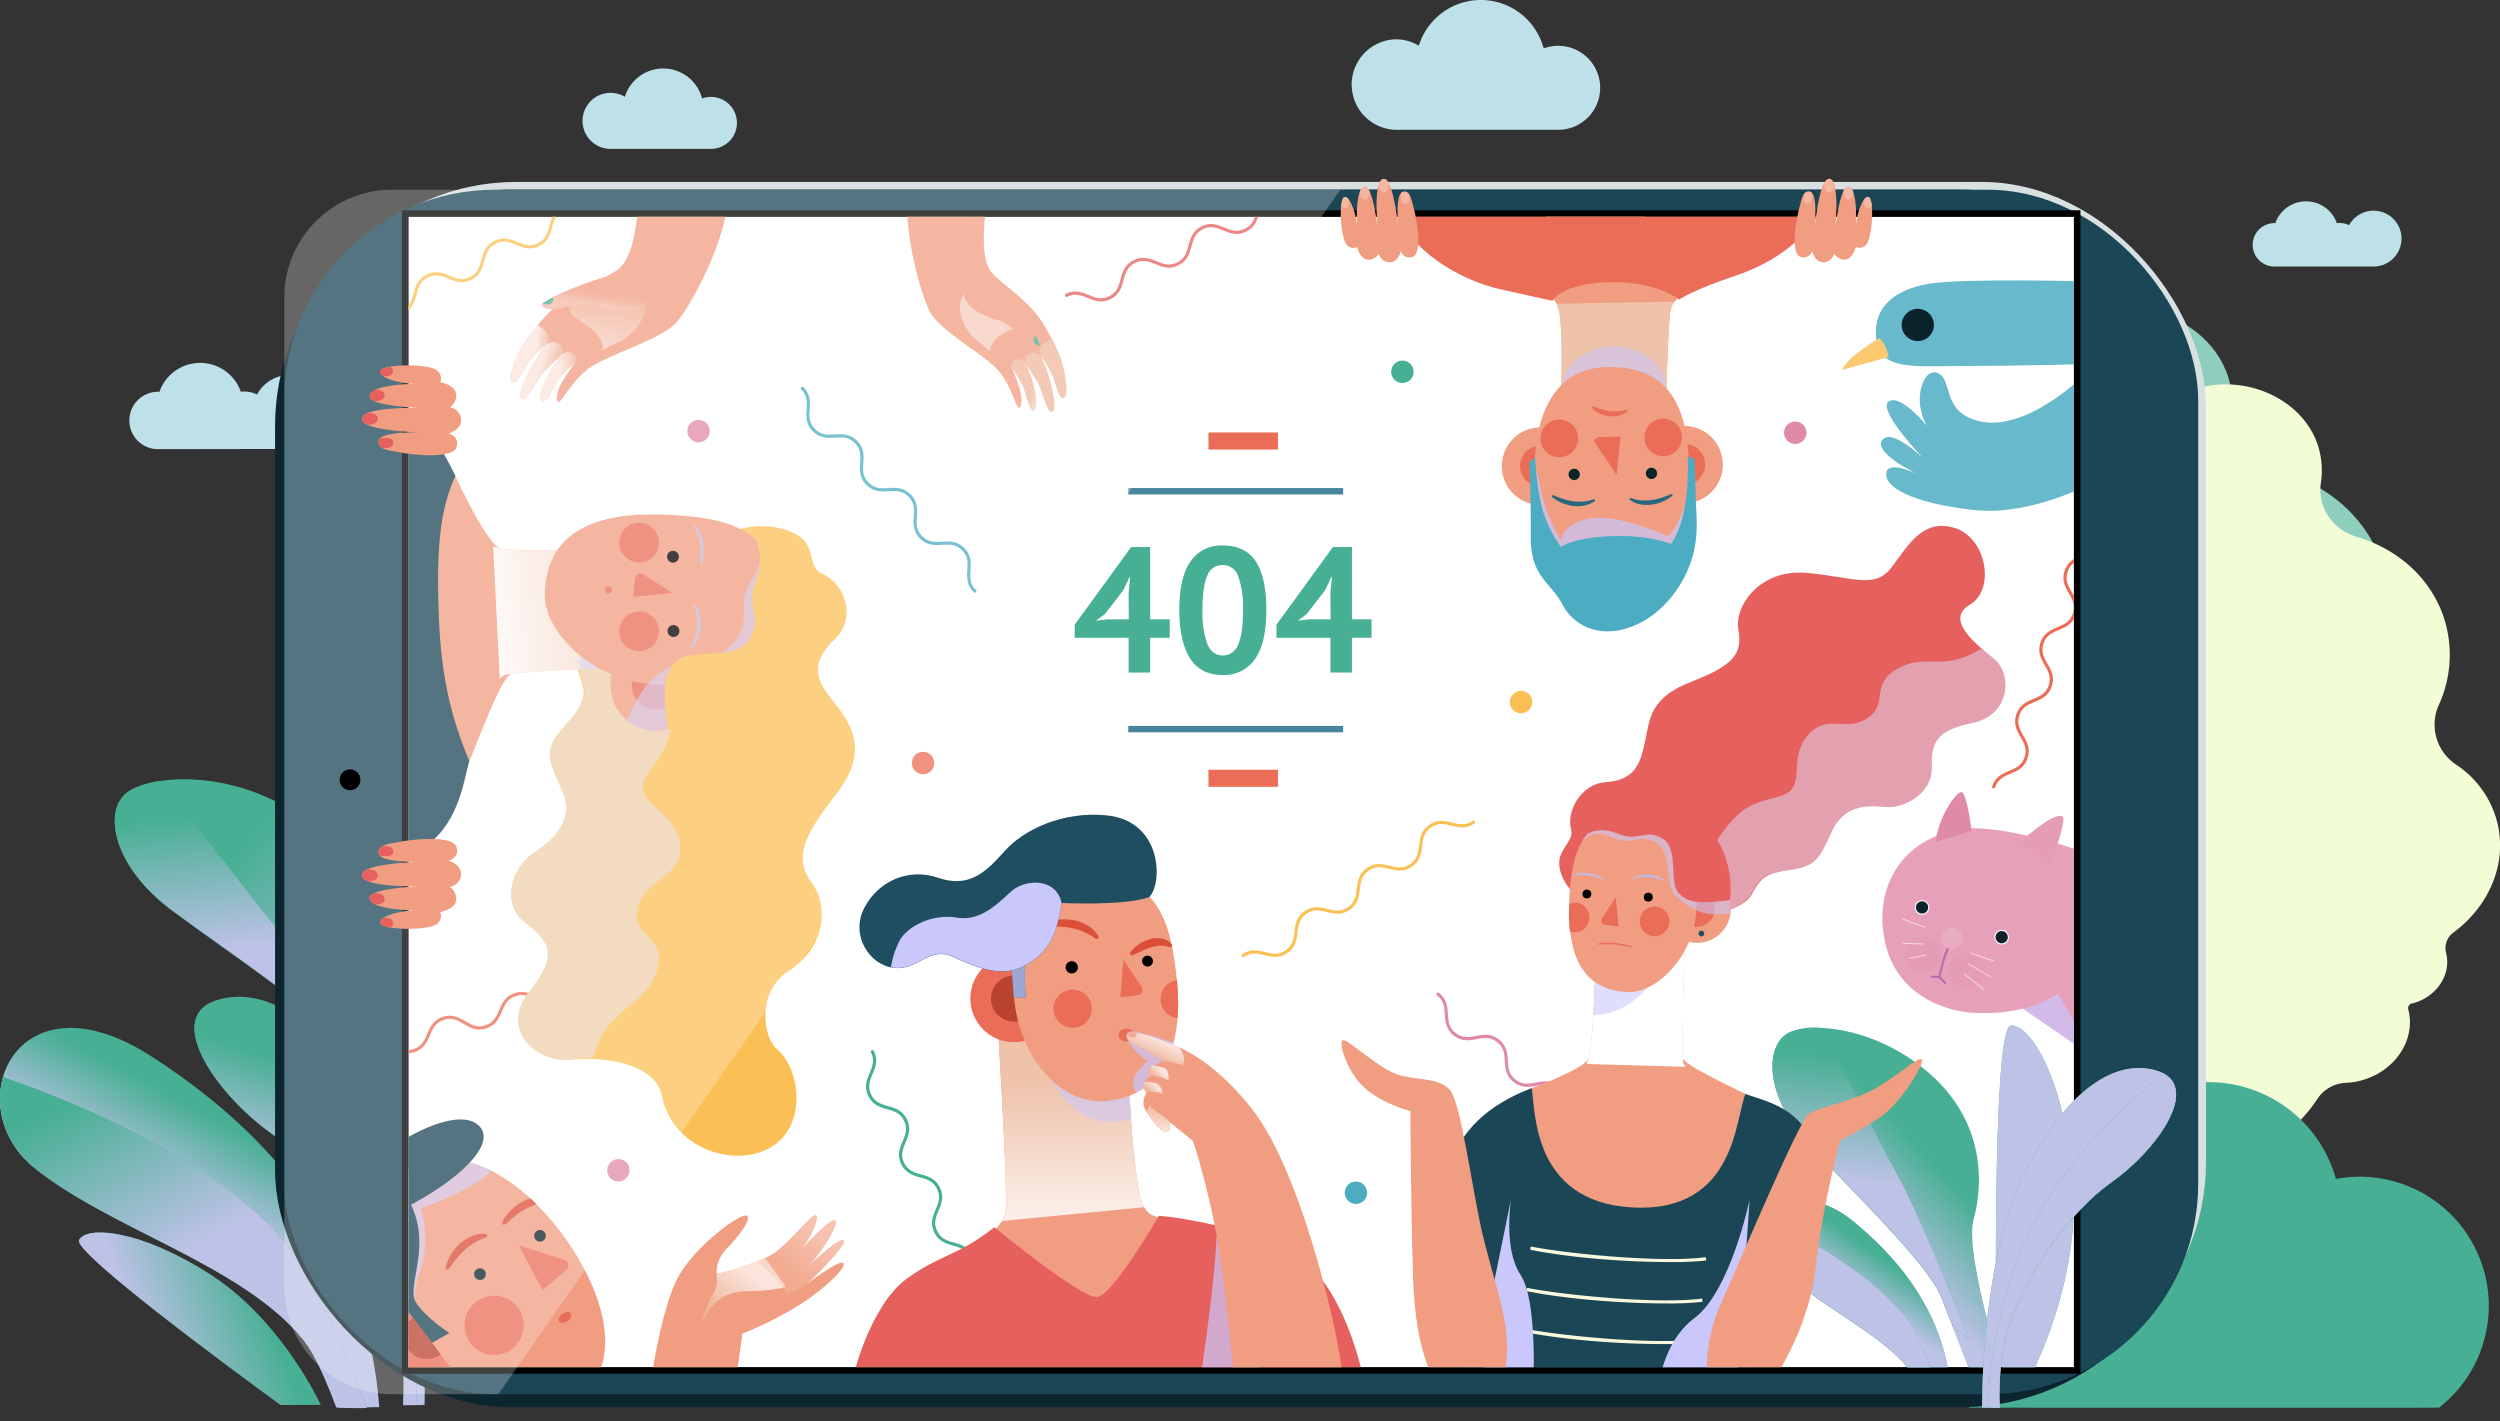 <svg xmlns="http://www.w3.org/2000/svg" xmlns:xlink="http://www.w3.org/1999/xlink" viewBox="0 0 703.47 399.99"><rect x="0" y="0" width="703.47" height="399.99" fill="#333333" stroke="none"/><defs><style>.cls-1{fill:none;}.cls-2{isolation:isolate;}.cls-3{fill:#bee1e9;}.cls-15,.cls-4{fill:#47af93;}.cls-10,.cls-11,.cls-14,.cls-24,.cls-29,.cls-30,.cls-32,.cls-33,.cls-34,.cls-35,.cls-36,.cls-37,.cls-40,.cls-42,.cls-43,.cls-44,.cls-45,.cls-46,.cls-48,.cls-49,.cls-5,.cls-50,.cls-51,.cls-52,.cls-53,.cls-54,.cls-55,.cls-56,.cls-57,.cls-58,.cls-6,.cls-61,.cls-62,.cls-63,.cls-65,.cls-7,.cls-73,.cls-77,.cls-78,.cls-8,.cls-9{mix-blend-mode:multiply;}.cls-5{fill:url(#New_Gradient_Swatch_copy_5);}.cls-6{fill:url(#New_Gradient_Swatch_copy_5-2);}.cls-7{fill:url(#New_Gradient_Swatch_copy_5-3);}.cls-8{fill:url(#New_Gradient_Swatch_copy_5-4);}.cls-9{fill:url(#New_Gradient_Swatch_copy_5-5);}.cls-10{fill:url(#New_Gradient_Swatch_copy_5-6);}.cls-11{fill:url(#New_Gradient_Swatch_copy_5-7);}.cls-12{fill:#e2cdb1;}.cls-13{fill:#8dcebc;}.cls-14{fill:#f3fdd5;}.cls-15,.cls-70{opacity:0.55;mix-blend-mode:overlay;}.cls-16{fill:#d8e0e2;}.cls-17{fill:#0d252e;}.cls-18{fill:#1a4656;}.cls-19,.cls-70,.cls-76{fill:#fff;}.cls-20{clip-path:url(#clip-path);}.cls-21{fill:#f09d81;}.cls-22{fill:#eb6d58;}.cls-23{fill:#0d232b;}.cls-24,.cls-30,.cls-32,.cls-33{fill:#cac7fc;}.cls-24{opacity:0.7;}.cls-25{fill:#ba4330;}.cls-26{fill:#db4f38;}.cls-27{fill:#e6605e;}.cls-28{fill:#fbc055;}.cls-29{fill:url(#New_Gradient_Swatch_3);}.cls-30{opacity:0.58;}.cls-31{fill:#1e4e60;}.cls-32{opacity:0.74;}.cls-34,.cls-35,.cls-36,.cls-37,.cls-42,.cls-43,.cls-44,.cls-45,.cls-48,.cls-49,.cls-50,.cls-51,.cls-52{opacity:0.72;}.cls-34{fill:url(#New_Gradient_Swatch_3-2);}.cls-35{fill:url(#New_Gradient_Swatch_3-3);}.cls-36{fill:url(#New_Gradient_Swatch_3-4);}.cls-37{fill:url(#New_Gradient_Swatch_3-5);}.cls-38{fill:#f2a990;}.cls-39{fill:#47859d;}.cls-40,.cls-46{opacity:0.47;}.cls-40{fill:url(#New_Gradient_Swatch_3-6);}.cls-41,.cls-47{opacity:0.29;}.cls-41{fill:url(#linear-gradient);}.cls-42{fill:url(#New_Gradient_Swatch_3-7);}.cls-43{fill:url(#New_Gradient_Swatch_3-8);}.cls-44{fill:url(#New_Gradient_Swatch_3-9);}.cls-45{fill:url(#New_Gradient_Swatch_3-10);}.cls-46{fill:url(#New_Gradient_Swatch_3-11);}.cls-47{fill:url(#linear-gradient-2);}.cls-48{fill:url(#New_Gradient_Swatch_3-12);}.cls-49{fill:url(#New_Gradient_Swatch_3-13);}.cls-50{fill:url(#New_Gradient_Swatch_3-14);}.cls-51{fill:url(#New_Gradient_Swatch_3-15);}.cls-52{fill:url(#New_Gradient_Swatch_3-16);}.cls-53{opacity:0.37;fill:url(#New_Gradient_Swatch_3-17);}.cls-54{fill:url(#New_Gradient_Swatch_copy_5-8);}.cls-55{fill:url(#New_Gradient_Swatch_copy_5-9);}.cls-56{fill:url(#New_Gradient_Swatch_copy_5-10);}.cls-57{fill:url(#New_Gradient_Swatch_copy_5-11);}.cls-58{fill:url(#New_Gradient_Swatch_copy_5-12);}.cls-59{fill:#e08aa9;}.cls-60{fill:#faf8dc;}.cls-61{fill:#e0defd;opacity:0.51;}.cls-62{fill:url(#New_Gradient_Swatch_3-18);}.cls-64{fill:#c2b9db;}.cls-65{fill:url(#New_Gradient_Swatch_3-19);}.cls-66{fill:#e6a0b9;}.cls-67{fill:#e59db7;}.cls-68{fill:#bb6bac;}.cls-69{fill:#e9abc1;}.cls-71{fill:#68b9cb;}.cls-72{fill:#fbca70;}.cls-73{fill:url(#New_Gradient_Swatch_3-20);}.cls-74{fill:#27677f;}.cls-75{fill:#4bacc2;}.cls-76{opacity:0.25;}.cls-77{fill:url(#New_Gradient_Swatch_copy_5-13);}.cls-78{fill:url(#New_Gradient_Swatch_copy_5-14);}.cls-79{fill:#f4b7a2;}</style><linearGradient id="New_Gradient_Swatch_copy_5" x1="118.94" y1="359.58" x2="72.41" y2="316.42" gradientUnits="userSpaceOnUse"><stop offset="0" stop-color="#bdc2e6"/><stop offset="1" stop-color="#bdc2e6" stop-opacity="0"/></linearGradient><linearGradient id="New_Gradient_Swatch_copy_5-2" x1="88.95" y1="332.09" x2="97.82" y2="304.7" xlink:href="#New_Gradient_Swatch_copy_5"/><linearGradient id="New_Gradient_Swatch_copy_5-3" x1="-17754.22" y1="341.62" x2="-17742.43" y2="319.62" gradientTransform="translate(17811.96)" xlink:href="#New_Gradient_Swatch_copy_5"/><linearGradient id="New_Gradient_Swatch_copy_5-4" x1="17893.84" y1="352.18" x2="17918.45" y2="306.28" gradientTransform="matrix(-1, 0, 0, 1, 17945.18, 0)" xlink:href="#New_Gradient_Swatch_copy_5"/><linearGradient id="New_Gradient_Swatch_copy_5-5" x1="112.77" y1="286.4" x2="65.03" y2="242.12" xlink:href="#New_Gradient_Swatch_copy_5"/><linearGradient id="New_Gradient_Swatch_copy_5-6" x1="231.73" y1="-1434.02" x2="227.86" y2="-1471.72" gradientTransform="matrix(-0.98, 0.19, 0.19, 0.98, 569.29, 1627.67)" xlink:href="#New_Gradient_Swatch_copy_5"/><linearGradient id="New_Gradient_Swatch_copy_5-7" x1="39.9" y1="377.7" x2="74.26" y2="365.17" xlink:href="#New_Gradient_Swatch_copy_5"/><clipPath id="clip-path"><rect class="cls-1" x="114.93" y="60.97" width="468.65" height="323.76"/></clipPath><linearGradient id="New_Gradient_Swatch_3" x1="-6170.4" y1="-6103.41" x2="-6172.93" y2="-6074.87" gradientTransform="translate(12628.61 10339.11) rotate(-5.5) scale(1.83)" gradientUnits="userSpaceOnUse"><stop offset="0" stop-color="#efc2aa"/><stop offset="1" stop-color="#fff"/></linearGradient><linearGradient id="New_Gradient_Swatch_3-2" x1="326.11" y1="311.27" x2="325.49" y2="318.26" gradientTransform="matrix(1, 0, 0, 1, 0, 0)" xlink:href="#New_Gradient_Swatch_3"/><linearGradient id="New_Gradient_Swatch_3-3" x1="323.57" y1="307.2" x2="325.25" y2="305.43" gradientTransform="matrix(1, 0, 0, 1, 0, 0)" xlink:href="#New_Gradient_Swatch_3"/><linearGradient id="New_Gradient_Swatch_3-4" x1="325.29" y1="303.19" x2="327.02" y2="301.42" gradientTransform="matrix(1, 0, 0, 1, 0, 0)" xlink:href="#New_Gradient_Swatch_3"/><linearGradient id="New_Gradient_Swatch_3-5" x1="324.14" y1="297.3" x2="326.16" y2="292.7" gradientTransform="matrix(1, 0, 0, 1, 0, 0)" xlink:href="#New_Gradient_Swatch_3"/><linearGradient id="New_Gradient_Swatch_3-6" x1="18513.3" y1="-1594.14" x2="18514.83" y2="-1605.58" gradientTransform="translate(18714.78 -1104.93) rotate(-178.75)" xlink:href="#New_Gradient_Swatch_3"/><linearGradient id="linear-gradient" x1="18517.04" y1="-1594.93" x2="18516.58" y2="-1591.12" gradientTransform="translate(18714.78 -1104.93) rotate(-178.75)" gradientUnits="userSpaceOnUse"><stop offset="0" stop-color="#fff"/><stop offset="1" stop-color="#f3cfba" stop-opacity="0"/></linearGradient><linearGradient id="New_Gradient_Swatch_3-7" x1="172.25" y1="298" x2="171.85" y2="297.97" gradientTransform="translate(-12.03 -203.78) rotate(1.25)" xlink:href="#New_Gradient_Swatch_3"/><linearGradient id="New_Gradient_Swatch_3-8" x1="172.25" y1="300.15" x2="169.38" y2="299.97" gradientTransform="translate(-12.03 -203.78) rotate(1.25)" xlink:href="#New_Gradient_Swatch_3"/><linearGradient id="New_Gradient_Swatch_3-9" x1="173.92" y1="305.51" x2="170.23" y2="304.44" gradientTransform="translate(-12.03 -203.78) rotate(1.25)" xlink:href="#New_Gradient_Swatch_3"/><linearGradient id="New_Gradient_Swatch_3-10" x1="18522.07" y1="-1614.15" x2="18526.25" y2="-1614.63" gradientTransform="translate(18714.78 -1104.93) rotate(-178.75)" xlink:href="#New_Gradient_Swatch_3"/><linearGradient id="New_Gradient_Swatch_3-11" x1="557.02" y1="-3035.03" x2="558.48" y2="-3045.96" gradientTransform="matrix(0.98, 0.17, 0.17, -0.98, 261.61, -2999.1)" xlink:href="#New_Gradient_Swatch_3"/><linearGradient id="linear-gradient-2" x1="2227.82" y1="-6440.35" x2="2227.38" y2="-6436.74" gradientTransform="matrix(0.84, 0.55, 0.55, -0.84, 1947.01, -6517.59)" xlink:href="#linear-gradient"/><linearGradient id="New_Gradient_Swatch_3-12" x1="18129.88" y1="1738.25" x2="18129.52" y2="1738.23" gradientTransform="matrix(-0.98, -0.17, -0.17, 0.98, 18447.1, 1560.93)" xlink:href="#New_Gradient_Swatch_3"/><linearGradient id="New_Gradient_Swatch_3-13" x1="18129.87" y1="1740.3" x2="18127.31" y2="1740.13" gradientTransform="matrix(-0.98, -0.17, -0.17, 0.98, 18447.1, 1560.93)" xlink:href="#New_Gradient_Swatch_3"/><linearGradient id="New_Gradient_Swatch_3-14" x1="18131.32" y1="1745.41" x2="18128.09" y2="1744.47" gradientTransform="matrix(-0.98, -0.17, -0.17, 0.98, 18447.1, 1560.93)" xlink:href="#New_Gradient_Swatch_3"/><linearGradient id="New_Gradient_Swatch_3-15" x1="565.25" y1="-3054.18" x2="569.03" y2="-3054.62" gradientTransform="matrix(0.98, 0.17, 0.17, -0.98, 261.61, -2999.1)" xlink:href="#New_Gradient_Swatch_3"/><linearGradient id="New_Gradient_Swatch_3-16" x1="203.38" y1="370.34" x2="212" y2="359.42" gradientTransform="matrix(1, 0, 0, 1, 0, 0)" xlink:href="#New_Gradient_Swatch_3"/><linearGradient id="New_Gradient_Swatch_3-17" x1="221.25" y1="357.52" x2="229.62" y2="346.91" gradientTransform="matrix(1, 0, 0, 1, 0, 0)" xlink:href="#New_Gradient_Swatch_3"/><linearGradient id="New_Gradient_Swatch_copy_5-8" x1="-17207.21" y1="1543.77" x2="-17201.03" y2="1532.24" gradientTransform="translate(17796.55 848.4) rotate(6.72)" xlink:href="#New_Gradient_Swatch_copy_5"/><linearGradient id="New_Gradient_Swatch_copy_5-9" x1="17343.78" y1="1549.31" x2="17356.69" y2="1525.25" gradientTransform="matrix(-0.99, -0.12, -0.12, 0.99, 17928.85, 863.99)" xlink:href="#New_Gradient_Swatch_copy_5"/><linearGradient id="New_Gradient_Swatch_copy_5-10" x1="-41.97" y1="593.58" x2="-61.94" y2="575.05" gradientTransform="matrix(-1, 0, 0, 1, 484.21, -245.93)" xlink:href="#New_Gradient_Swatch_copy_5"/><linearGradient id="New_Gradient_Swatch_copy_5-11" x1="-40.26" y1="578.31" x2="-43.75" y2="544.31" gradientTransform="matrix(-1, 0, 0, 1, 484.21, -245.93)" xlink:href="#New_Gradient_Swatch_copy_5"/><linearGradient id="New_Gradient_Swatch_copy_5-12" x1="2234.32" y1="8316.15" x2="2249.57" y2="8310.59" gradientTransform="matrix(1.19, 0.39, -0.31, 1.17, 507.58, -10252.71)" xlink:href="#New_Gradient_Swatch_copy_5"/><linearGradient id="New_Gradient_Swatch_3-18" x1="14146.84" y1="1584.32" x2="14143.19" y2="1625.37" gradientTransform="matrix(-1, -0.05, -0.05, 1, 14665.59, -652.8)" xlink:href="#New_Gradient_Swatch_3"/><linearGradient id="New_Gradient_Swatch_3-19" x1="5241.42" y1="9711.5" x2="5236.55" y2="9766.32" gradientTransform="matrix(-0.03, -1, -1, 0.03, 10056.21, 5118.14)" xlink:href="#New_Gradient_Swatch_3"/><linearGradient id="New_Gradient_Swatch_3-20" x1="28588.2" y1="-2200.36" x2="28584.96" y2="-2163.94" gradientTransform="matrix(-1.19, 0.02, -0.02, -1, 34309.7, -2710.85)" xlink:href="#New_Gradient_Swatch_3"/><linearGradient id="New_Gradient_Swatch_copy_5-13" x1="-21641.25" y1="-365.47" x2="-21661.56" y2="-384.3" gradientTransform="matrix(0.82, 0.02, -0.02, 0.84, 18324.18, 1003.24)" xlink:href="#New_Gradient_Swatch_copy_5"/><linearGradient id="New_Gradient_Swatch_copy_5-14" x1="-21644.56" y1="-381.62" x2="-21632.32" y2="-419.4" gradientTransform="matrix(0.82, 0.02, -0.02, 0.84, 18324.18, 1003.24)" xlink:href="#New_Gradient_Swatch_copy_5"/></defs><title>404-light</title><g class="cls-2"><g id="Layer_2" data-name="Layer 2"><g id="Layer_1-2" data-name="Layer 1"><path class="cls-3" d="M44.19,126.39a8.08,8.08,0,0,1,0-16.15c.23,0,.46,0,.68,0a12.13,12.13,0,0,1,22.9,0,8.1,8.1,0,0,1,1-.06,8,8,0,0,1,3.56.83,10.41,10.41,0,1,1,9.17,15.32Z"/><path class="cls-4" d="M76.46,319c13.83,9.81,30,32.27,35.08,51.68,2.67,10.19,2.15,22.14,2,24.69h5.11l.78-.08S121,345,105.51,314.82s-31.85-36.71-43.62-33.66C45.22,285.48,60.73,307.82,76.46,319Z"/><path class="cls-5" d="M76.46,319c13.83,9.81,30,32.27,35.08,51.68,2.67,10.19,2.15,22.14,2,24.69h5.11l.78-.08S121,345,105.51,314.82s-31.85-36.71-43.62-33.66C45.22,285.48,60.73,307.82,76.46,319Z"/><path class="cls-4" d="M76.46,319c13.83,9.81,30,32.27,35.08,51.68,2.69,10.28,2,22.29,1.89,24.69H117c.38-2.66,1.16-14.66-5.14-38.52-7.43-28.16-23.43-49.48-52.19-74.43l-.73-.11C47.32,288.45,61.79,308.57,76.46,319Z"/><path class="cls-6" d="M76.46,319c13.83,9.81,30,32.27,35.08,51.68,2.69,10.28,2,22.29,1.89,24.69H117c.38-2.66,1.16-14.66-5.14-38.52-7.43-28.16-23.43-49.48-52.19-74.43l-.73-.11C47.32,288.45,61.79,308.57,76.46,319Z"/><path class="cls-4" d="M106.69,395.93c-3.14-41.85-26-74.21-64.15-98.72S-11.75,311,9.34,328.29s58.78,27.5,75.83,48.43c8.46,10.37,10,19.37,10,19.37Z"/><path class="cls-7" d="M106.69,395.93c-3.14-41.85-26-74.21-64.15-98.72S-11.75,311,9.34,328.29s58.78,27.5,75.83,48.43c8.46,10.37,10,19.37,10,19.37Z"/><path class="cls-4" d="M.86,303.05c30.06,10.33,62.3,26.85,78,45,8,9.21,17,28.83,24.36,48.13a83.49,83.49,0,0,1-8.59-.17c-3.39-9-6.39-15.46-9.49-19.26-17-20.93-54.74-31.09-75.83-48.43C1,321.43-1.52,311.28.86,303.05Z"/><path class="cls-8" d="M.86,303.05c30.06,10.33,62.3,26.85,78,45,8,9.21,17,28.83,24.36,48.13a83.49,83.49,0,0,1-8.59-.17c-3.39-9-6.39-15.46-9.49-19.26-17-20.93-54.74-31.09-75.83-48.43C1,321.43-1.52,311.28.86,303.05Z"/><path class="cls-4" d="M97.81,295.55c3.13,5.07,8.2,13.16,12.17,19.48h10.7c-6.45-12.44-18.28-36.65-17.56-45.34,1-11.91-2.36-30.19-21-41.66s-39.34-10-46.25-5-4.32,20.67,12.55,33.23S92.08,286.24,97.81,295.55Z"/><path class="cls-9" d="M97.81,295.55c3.13,5.07,8.2,13.16,12.17,19.48h10.7c-6.45-12.44-18.28-36.65-17.56-45.34,1-11.91-2.36-30.19-21-41.66s-39.34-10-46.25-5-4.32,20.67,12.55,33.23S92.08,286.24,97.81,295.55Z"/><path class="cls-4" d="M44.78,219.74C56.87,234,69,250.51,78.12,261.59c9.42,11.38,30.35,44.92,30.35,44.92l-5.34-2.63c-2-3.14-3.88-6.13-5.35-8.52-5.74-9.3-32.52-26.7-49.39-39.26s-19.45-28.17-12.54-33.22C37.7,221.52,40.83,220.41,44.78,219.74Z"/><path class="cls-10" d="M44.78,219.74C56.87,234,69,250.51,78.12,261.59c9.42,11.38,30.35,44.92,30.35,44.92l-5.34-2.63c-2-3.14-3.88-6.13-5.35-8.52-5.74-9.3-32.52-26.7-49.39-39.26s-19.45-28.17-12.54-33.22C37.7,221.52,40.83,220.41,44.78,219.74Z"/><path class="cls-4" d="M90.28,395.34c-1.78-3.71-12.3-24.5-30.67-36.44-20.22-13.13-35.4-14-37.36-9.95-1.69,3.49,44.19,37.28,56.68,46.39Z"/><path class="cls-11" d="M90.28,395.34c-1.78-3.71-12.3-24.5-30.67-36.44-20.22-13.13-35.4-14-37.36-9.95-1.69,3.49,44.19,37.28,56.68,46.39Z"/><polygon class="cls-12" points="621.09 350.02 630.05 348.65 621.69 306.04 616.71 306.8 621.09 350.02"/><path class="cls-13" d="M553.87,281.39a18,18,0,0,1,7.93,15.2,36.54,36.54,0,0,0,2.09,12.72c7,19.94,31.19,30.6,53,23.35a44.8,44.8,0,0,0,25.74-21.56,10.8,10.8,0,0,1,8.37-5.65,20.64,20.64,0,0,0,4.67-1c10.26-3.53,15.94-14,12.69-23.48v0a1.5,1.5,0,0,1,1-1.87l.16-.06c7.29-2.5,11.32-10,9-16.67l0-.06a6,6,0,0,1,1.87-6.52c10.36-9.11,14.93-23.14,10.48-36.09A31.83,31.83,0,0,0,677,202.7a15.66,15.66,0,0,1-6.87-18.7,39.08,39.08,0,0,0,.11-25.52c-4.61-13.4-16-22.71-29.56-25.93a15.83,15.83,0,0,1-12.47-16.47,26.52,26.52,0,0,0-1.4-10.52c-5-14.38-22.42-22.27-38.15-17.23-16.76,5.36-26.13,22.34-20.89,37.57l.06.19a3.47,3.47,0,0,1-2.32,4.36h0c-12.93,4.44-20.09,17.69-16,29.59a22,22,0,0,0,2.84,5.37c2.48,3.56,1.68,8.37-1.76,11.46-5.93,5.35-8.52,13.47-5.94,21a18.78,18.78,0,0,0,1.28,2.89,11.72,11.72,0,0,1-.84,12.35A27.84,27.84,0,0,0,541.43,238a26.66,26.66,0,0,0,4.73,8.4,9.64,9.64,0,0,1,1.14,10.41,19.62,19.62,0,0,0-.94,14.87A19.41,19.41,0,0,0,553.87,281.39Z"/><path class="cls-14" d="M573.39,278a15.45,15.45,0,0,1,6.13,13.9,31.53,31.53,0,0,0,1,11.38c5,18,26.19,28.82,46.55,23.61a41.75,41.75,0,0,0,25-17.66,10.08,10.08,0,0,1,8-4.53,19.87,19.87,0,0,0,4.33-.67c9.59-2.55,15.52-11.55,13.24-20.09h0a1.37,1.37,0,0,1,1.08-1.6l.16,0c6.81-1.81,11-8.2,9.4-14.26v-.06a5.35,5.35,0,0,1,2.16-5.67c10.09-7.49,15.27-19.66,12.15-31.37a27.65,27.65,0,0,0-11.39-15.77,13.5,13.5,0,0,1-4.91-16.93,33.86,33.86,0,0,0,1.94-22.6c-3.23-12.12-12.91-21-25-24.6-7-2.09-11.19-8.47-10.16-15.27a23.06,23.06,0,0,0-.52-9.4c-3.48-13-18.8-21-33.48-17.37-15.64,3.82-25.4,18.33-21.73,32.11l.05.17a3.15,3.15,0,0,1-2.42,3.73h0c-12.08,3.22-19.56,14.55-16.69,25.31a18.92,18.92,0,0,0,2.2,4.91c2,3.29.92,7.51-2.43,10.06-5.78,4.4-8.73,11.45-6.92,18.24a16.83,16.83,0,0,0,1,2.63A10.2,10.2,0,0,1,570.34,217c-5,6.17-7.19,14.11-5.13,21.83a22.74,22.74,0,0,0,3.69,7.69,8.31,8.31,0,0,1,.29,9.28,17.09,17.09,0,0,0-1.92,13.11A16.75,16.75,0,0,0,573.39,278Z"/><path class="cls-4" d="M686.3,396.11a36.33,36.33,0,0,0-29-64.38,37.18,37.18,0,1,0-71.65,19.92,29,29,0,0,0-31.5,44.46Z"/><path class="cls-15" d="M572,396.11a30.06,30.06,0,0,1,18.46-53.79,30.83,30.83,0,0,1,5.56.52,30.77,30.77,0,1,1,59.28,16.49,24,24,0,0,1,26.06,36.78Z"/><rect class="cls-16" x="82.15" y="51.19" width="538.59" height="338.92" rx="63.14"/><rect class="cls-17" x="77.4" y="53.35" width="540.98" height="342.62" rx="66.77"/><rect class="cls-18" x="79.96" y="53.39" width="538.59" height="338.92" rx="59.26"/><rect class="cls-19" x="114.93" y="60.97" width="468.65" height="323.76"/><path d="M583.58,61V384.73H114.93V61Zm1.83-1.83H113.1V386.56H585.41Z"/><g class="cls-20"><path class="cls-21" d="M127.89,326.38c12.78,1,25.27,12.84,33.09,24.87s13.43,28.07,5.41,38.7-32.69,13.43-45.72,5.41S95.2,365.69,99,347.64,120.27,325.78,127.89,326.38Z"/><path class="cls-22" d="M146,350.45l12.74,4a1.68,1.68,0,0,1,.59,2.87l-6.65,5.72Z"/><circle class="cls-23" cx="135.06" cy="358.52" r="1.65"/><circle class="cls-23" cx="151.95" cy="347.74" r="1.65"/><ellipse class="cls-22" cx="159.01" cy="370.71" rx="1.99" ry="1.23" transform="translate(-184.21 158.79) rotate(-35.09)"/><circle class="cls-22" cx="139.04" cy="372.93" r="8.34"/><path class="cls-24" d="M138.25,329.44a28.25,28.25,0,0,0-10.36-3.06,29.51,29.51,0,0,0-11.63,1.76l-14,17.69,15.41,24.3c-.64-1.14-2.2-5,.43-12.06,3.21-8.63.4-18.05.4-18.05S133.47,334.77,138.25,329.44Z"/><path class="cls-24" d="M117.63,370.13a3.67,3.67,0,0,0,.23.37Z"/><path class="cls-18" d="M115.66,339c15.24-8.23,24.26-17.85,18.85-22.46s-18.85,2-27.28,8.42-19.65,21.66-13.83,36.7,18.25,28.67,18.25,28.67-10.23-14.64,1.6-16.24a8.13,8.13,0,0,1,8.22,3.81l5-2.81s-6.62-4.21-9.43-8.62S121.47,351.05,115.66,339Z"/><path class="cls-22" d="M127.46,385.75a12.29,12.29,0,1,1-14.8-19.63Z"/><path class="cls-25" d="M124,381.11a6.48,6.48,0,0,1-7.8-10.35Z"/><path class="cls-26" d="M125.36,356.68c.17-.62.37-1.24.6-1.84a14.94,14.94,0,0,1,.88-1.74,13.71,13.71,0,0,1,2.47-3.07,14.56,14.56,0,0,1,1.59-1.22l.43-.27.88-.47.47-.19a8.25,8.25,0,0,1,3.95-.69.52.52,0,0,1,.47.57.53.53,0,0,1-.35.45l-.08,0a16.79,16.79,0,0,0-3.1,1.44,18.15,18.15,0,0,0-2.74,2c-.41.4-.83.78-1.21,1.22s-.76.87-1.15,1.31a7.63,7.63,0,0,0-.54.7l-.54.7c-.35.49-.68,1-1.08,1.47l0,0a.53.53,0,0,1-.74.08A.54.54,0,0,1,125.36,356.68Z"/><path class="cls-26" d="M146.68,338.28c-3,1.77-5.86,5.44-5.3,6.16.94,1.21,3-3.48,9.62-5.57C149,337.19,150,336.61,146.68,338.28Z"/><path class="cls-4" d="M272.6,366.24a.45.45,0,0,1-.41-.25c-1.25-2.58-.42-4.57.38-6.48s1.46-3.52.39-5.74-2.85-2.72-4.74-3.25-4.07-1.15-5.32-3.73-.42-4.56.38-6.48,1.47-3.52.39-5.74-2.85-2.72-4.74-3.25-4.07-1.15-5.32-3.73-.42-4.56.38-6.48,1.47-3.52.4-5.74-2.86-2.72-4.75-3.25-4.06-1.15-5.31-3.73-.43-4.57.37-6.48,1.47-3.53.4-5.74a.45.45,0,0,1,.21-.61.46.46,0,0,1,.6.21c1.25,2.59.42,4.57-.38,6.48s-1.46,3.53-.39,5.74,2.86,2.73,4.75,3.26,4.06,1.14,5.31,3.73.42,4.56-.38,6.48-1.47,3.52-.39,5.74,2.85,2.72,4.74,3.25,4.07,1.14,5.32,3.73.42,4.56-.38,6.48-1.47,3.52-.39,5.74,2.85,2.72,4.74,3.25,4.07,1.14,5.31,3.73.43,4.56-.37,6.48-1.47,3.52-.4,5.73a.45.45,0,0,1-.21.61A.43.43,0,0,1,272.6,366.24Z"/><path class="cls-27" d="M309.81,84.84a10.06,10.06,0,0,1-3.78-1c-1.82-.73-3.54-1.43-5.75-.33a.44.44,0,0,1-.6-.21.45.45,0,0,1,.2-.6c2.57-1.28,4.56-.47,6.48.3s3.54,1.44,5.75.34,2.69-2.89,3.2-4.78,1.1-4.08,3.67-5.35,4.56-.48,6.49.3,3.53,1.43,5.74.34,2.69-2.89,3.2-4.78,1.1-4.08,3.67-5.36,4.56-.47,6.49.31,3.53,1.43,5.74.33,2.69-2.88,3.2-4.78,1.1-4.07,3.67-5.35,4.56-.47,6.49.31,3.53,1.43,5.74.33a.44.44,0,0,1,.6.21.45.45,0,0,1-.2.6c-2.57,1.28-4.56.47-6.48-.31s-3.54-1.43-5.75-.33-2.68,2.89-3.2,4.78-1.1,4.08-3.67,5.35-4.56.47-6.48-.3-3.54-1.43-5.74-.34-2.69,2.89-3.21,4.78-1.1,4.08-3.67,5.35-4.56.48-6.48-.3-3.54-1.43-5.75-.34-2.69,2.89-3.2,4.78-1.1,4.08-3.67,5.36A6,6,0,0,1,309.81,84.84Z"/><path class="cls-28" d="M110.84,88.9a10.16,10.16,0,0,1-3.78-1c-1.82-.73-3.54-1.43-5.74-.33a.46.46,0,0,1-.61-.21.44.44,0,0,1,.21-.6c2.57-1.28,4.56-.47,6.48.31s3.54,1.43,5.75.33,2.69-2.89,3.2-4.78,1.1-4.08,3.67-5.35,4.56-.48,6.48.3,3.54,1.43,5.75.34,2.69-2.89,3.2-4.78,1.1-4.08,3.67-5.36,4.56-.47,6.48.31,3.54,1.43,5.75.34,2.69-2.89,3.2-4.79,1.1-4.07,3.67-5.35,4.56-.47,6.48.31,3.54,1.43,5.75.33a.44.44,0,0,1,.6.21.45.45,0,0,1-.2.6c-2.57,1.28-4.56.47-6.49-.3s-3.53-1.44-5.74-.34-2.69,2.89-3.2,4.78-1.1,4.08-3.67,5.35-4.56.48-6.49-.3-3.53-1.43-5.74-.34-2.69,2.89-3.2,4.78-1.1,4.08-3.67,5.36-4.56.47-6.49-.31-3.53-1.43-5.74-.34-2.69,2.89-3.2,4.78-1.1,4.08-3.67,5.36A6.06,6.06,0,0,1,110.84,88.9Z"/><path class="cls-22" d="M561,221.83l-.14,0a.45.45,0,0,1-.28-.57c.91-2.72,2.89-3.56,4.8-4.37s3.51-1.49,4.3-3.83-.14-3.94-1.12-5.64-2.1-3.66-1.19-6.38,2.89-3.56,4.8-4.37,3.52-1.49,4.3-3.82-.14-4-1.11-5.65-2.11-3.66-1.19-6.38,2.89-3.56,4.8-4.37,3.51-1.49,4.3-3.82-.14-3.94-1.12-5.65-2.1-3.66-1.19-6.38,2.89-3.55,4.81-4.36,3.51-1.49,4.29-3.83a.45.45,0,0,1,.57-.28.45.45,0,0,1,.29.57c-.92,2.72-2.89,3.56-4.8,4.37s-3.52,1.49-4.3,3.82.14,3.94,1.12,5.65,2.1,3.66,1.18,6.38-2.89,3.55-4.8,4.36-3.51,1.49-4.3,3.83.14,3.94,1.12,5.64,2.1,3.66,1.19,6.38-2.89,3.56-4.8,4.37-3.52,1.49-4.3,3.83.14,3.94,1.11,5.64,2.11,3.66,1.19,6.38-2.89,3.56-4.8,4.37-3.51,1.49-4.3,3.82A.45.45,0,0,1,561,221.83Z"/><path class="cls-21" d="M293.6,375.86c2.9,2.78,6.21,5.55,10,7,5.36-.49,10.68-.75,15.68-1.31,4.48-2.22,8-5.62,11.45-9.86,6.15-7.64,10.52-16.64,14.66-25.8-18.43-4.67-21.73-.87-24.23-8.1-2.77-8-4.7-51.66-4.7-51.66l-35.61,3.81s2.63,43,2.19,50.29c-.27,4.38-4.85,7.84-11.51,11.73C278.08,360.62,285.81,368.36,293.6,375.86Z"/><path class="cls-27" d="M279.79,345.33c-10,8-15.64,7.82-24.87,14.64s-16,26.67-15.84,35.49l145.18-4.41s-5.46-36.41-28.07-42.71c-20.85-5.82-30.08-6.22-30.08-6.22s-13,22.46-17.44,22.86S279.79,345.33,279.79,345.33Z"/><path class="cls-24" d="M342.3,347.89c-.3,13.08-5.11,43.91-5.11,43.91l18.65-1.2Z"/><path class="cls-29" d="M322,339.7a11.66,11.66,0,0,1-.81-1.91c-2.77-8-4.7-51.66-4.7-51.66l-35.61,3.81s2.63,43,2.19,50.29a7.21,7.21,0,0,1-1.09,3.33Z"/><path class="cls-30" d="M314.11,315.6a26.09,26.09,0,0,0,4.26-.72c-1.11-14.84-1.88-28.75-1.88-28.75L291,288.74C293.51,304.7,302.07,316.76,314.11,315.6Z"/><circle class="cls-22" cx="285.33" cy="280.98" r="12.29"/><circle class="cls-25" cx="285.33" cy="280.98" r="6.48"/><path class="cls-21" d="M331.21,276.36c1.67,17.24-3.36,32-19.94,33.43C298.6,311,287,298,285.32,280.78s1.32-31.64,19.94-33.44C325.76,245.37,329.55,259.11,331.21,276.36Z"/><circle cx="301.58" cy="272.19" r="1.73"/><circle cx="322.9" cy="270.44" r="1.53"/><path class="cls-22" d="M326.6,281.64a5.4,5.4,0,0,0,4.75,4.84,57.38,57.38,0,0,0-.14-10.12c0-.19,0-.37,0-.55A5.38,5.38,0,0,0,326.6,281.64Z"/><circle class="cls-22" cx="301.84" cy="283.84" r="5.39"/><ellipse class="cls-22" cx="317.02" cy="291.26" rx="1.82" ry="2.31" transform="translate(13.38 596.45) rotate(-87.72)"/><path class="cls-22" d="M316.1,270l5.13,7.72a1.49,1.49,0,0,1-1.05,2.29l-4.95.63Z"/><path class="cls-31" d="M284.55,271.15l.77,9.63,3.4-.14c-.46-2.35-.37-8.22-.31-10.15Z"/><path class="cls-32" d="M284.55,271.15l.77,9.63,3.4-.14c-.46-2.35-.37-8.22-.31-10.15Z"/><path class="cls-26" d="M294.89,259.53c.61-.21,1.23-.39,1.85-.55a17.74,17.74,0,0,1,1.94-.26,13.75,13.75,0,0,1,3.93.31,14.05,14.05,0,0,1,1.9.62l.46.2.89.47c.15.08.28.18.42.27a8.14,8.14,0,0,1,2.8,2.88.51.51,0,0,1-.2.7.5.5,0,0,1-.56,0l-.07-.05a16.11,16.11,0,0,0-2.95-1.74,18.19,18.19,0,0,0-3.21-1.11,16.19,16.19,0,0,0-1.69-.31c-.57-.12-1.15-.14-1.73-.21-.29,0-.59,0-.88,0l-.89-.05c-.6,0-1.2,0-1.83-.06H295a.53.53,0,0,1-.47-.57A.51.51,0,0,1,294.89,259.53Z"/><path class="cls-31" d="M323.4,252.43c3.85-4,3.64-21.43-12-23-12.06-1.23-23.22,3.85-28.7,10.05S272.49,249.91,264,247s-16.94,1-20.83,8.53,1.33,16,8.33,16.82,9.87-6.38,16.93-3c10.55,5.06,15.65,4.76,20.15,2.24,6-3.36,8.74-7.87,10.09-17.49C298.69,254.05,316.06,255,323.4,252.43Z"/><path class="cls-33" d="M284.52,250.86c-4,3.61-8.68,8.43-15.24,7.35s-13.28,2-15.93,6.09a23.49,23.49,0,0,0-2.63,7.87c.26.05.53.1.8.13,7,.79,9.87-6.38,16.93-3,10.55,5.06,15.65,4.76,20.15,2.24,6-3.36,8.74-7.87,10.09-17.49C297.25,247,288.54,247.24,284.52,250.86Z"/><path class="cls-26" d="M318.07,267.94a14.56,14.56,0,0,1,1.07-1.15,14.79,14.79,0,0,1,1.23-1,12,12,0,0,1,1.38-.83,10,10,0,0,1,1.52-.61,7.24,7.24,0,0,1,3.38-.3,8.71,8.71,0,0,1,.85.2,6.32,6.32,0,0,1,.81.34,4,4,0,0,1,1.39,1.13.51.51,0,0,1-.11.72.5.5,0,0,1-.47.07l-.15,0a6.41,6.41,0,0,0-1.22-.33,6.62,6.62,0,0,0-1.26-.08,9.16,9.16,0,0,0-2.55.47c-.43.1-.85.3-1.29.44l-1.29.55c-.41.22-.86.4-1.3.62s-.87.44-1.35.62h0a.53.53,0,0,1-.69-.3A.53.53,0,0,1,318.07,267.94Z"/><path class="cls-24" d="M330.24,293.3c-3.84-1.2-9.67-3-11.24-3.08-2.4-.17-2,1.28-2,1.28.33,3.1,5.89,7.16,5.89,7.16s-5,3.94-4,6.91c.24.71.57,1.38.81,1.93C325.22,304.71,328.57,299.64,330.24,293.3Z"/><path class="cls-21" d="M317.18,291c.79-1.58,8.78,1.28,13.35,3.16s12.75,6.39,21.88,18.06,16.57,35,20.71,51.44a210.9,210.9,0,0,1,5.26,27.31l-30.94-.46s-2.74-32.31-6-47.46S335.65,321,335.65,321l-6.45-5.21s.61,2.27-.81,2.76-4.65-3.75-6.1-6.21a4.47,4.47,0,0,1,.35-4.78,2.77,2.77,0,0,1-.58-2.89c.68-1.6,1.38-1.65,1.38-1.65s-.47-1.87.34-2.62a16.82,16.82,0,0,1,3.47-1.79,59.56,59.56,0,0,0-6.12-3.81C318.86,293.66,316.43,292.48,317.18,291Z"/><path class="cls-34" d="M328.39,318.5c1.42-.49.81-2.76.81-2.76-2.31-2.59-5.09-3.12-5.77-5.3.05.89-.42,2.1-1.14,1.85C323.74,314.75,327,319,328.39,318.5Z"/><path class="cls-35" d="M322.64,307.51c1.39-.75,4.55.22,4.55.22s-.26-2.5-2.22-3a7.16,7.16,0,0,0-2.86-.3,3.34,3.34,0,0,0-.11,2.06A3,3,0,0,0,322.64,307.51Z"/><path class="cls-36" d="M323.44,303c1.49-.88,5.33,1,5.33,1s.52-3-1.36-3.53a27.13,27.13,0,0,0-2.85-.68,1.92,1.92,0,0,0-1.21,1.73A7.19,7.19,0,0,0,323.44,303Z"/><path class="cls-37" d="M317.18,291c-.75,1.52,1.68,2.7,3.95,3.79a59.56,59.56,0,0,1,6.12,3.81,19.05,19.05,0,0,1,5.53,1.25,4.55,4.55,0,0,0-1.26-5.26l-1-.43C326,292.24,318,289.38,317.18,291Z"/><path class="cls-38" d="M317.06,291.25a3,3,0,0,0,2.05.73c.56-.15.9-1.32.9-1.32a5.09,5.09,0,0,0-1.94-.18C317.06,290.59,317.06,291.25,317.06,291.25Z"/><path class="cls-4" d="M329.15,179.47h-5.51v9.77h-6.06v-9.77H302.41v-3.7l15.87-21.83h5.36v20.33h5.51Zm-11.57-12.86.45-4.21h-.2l-1.7,3.61-5.21,6.76-2.5,1.9,3.2-.4h6Z"/><path class="cls-4" d="M331.85,171.66q0-9.21,3.16-13.69a10.39,10.39,0,0,1,9.06-4.48q6.3,0,9.26,4.43c2,3,3,7.54,3,13.74s-1.06,10.77-3.18,13.77a10.44,10.44,0,0,1-9.09,4.51c-4.17,0-7.25-1.58-9.21-4.73S331.85,177.54,331.85,171.66Zm6.51,0a26.29,26.29,0,0,0,1.33,9.44q1.32,3.33,4.38,3.33a4.55,4.55,0,0,0,4.33-3.05q1.38-3.06,1.38-9.72a26.43,26.43,0,0,0-1.31-9.36A4.55,4.55,0,0,0,344,159a4.48,4.48,0,0,0-4.33,3.1Q338.36,165.21,338.36,171.66Z"/><path class="cls-4" d="M385.93,179.47h-5.51v9.77h-6.06v-9.77H359.19v-3.7l15.87-21.83h5.36v20.33h5.51Zm-11.57-12.86.45-4.21h-.2l-1.7,3.61-5.21,6.76-2.5,1.9,3.2-.4h6Z"/><rect class="cls-39" x="317.49" y="137.33" width="60.46" height="1.8"/><rect class="cls-39" x="317.49" y="204.26" width="60.46" height="1.8"/><rect class="cls-22" x="340.05" y="216.59" width="19.55" height="4.81"/><rect class="cls-22" x="340.05" y="121.69" width="19.55" height="4.81"/><path class="cls-21" d="M179.6,58.33c-.74,6.56-1.72,14.75-6.09,17.77s-13.25,5.57-19.88,12.74-7.78,10.34-8.93,13.33-1.59,5.35-.22,5.47,3.34-5,5.65-7.37a35.43,35.43,0,0,1,3.71-3.48,50.32,50.32,0,0,0-5.08,7.84c-1.85,3.79-3.21,7.42-1.75,7.72s4.66-6.48,6.16-7.91,4.9-4.74,4.9-4.74a39.6,39.6,0,0,0-4.26,6.76c-1.86,3.8-2.21,6.26-1.14,6.55s3.24-4.59,4.66-6.48a42.75,42.75,0,0,1,4.71-4.74,56.23,56.23,0,0,0-4,5.95c-1.53,2.8-1.68,5-.91,5.36s3.67-5.86,8.65-9.5S186,95.52,190.2,90.86s12.72-20.92,14.25-31.94Z"/><path class="cls-40" d="M181.07,83.39c1,2.39.88,5.43-2.07,9s-5,3.69-9.44,6.11c.77-7.65-14.37-9.1-7.41-13.71S181.07,83.39,181.07,83.39Z"/><path class="cls-21" d="M169.3,78.22c-4.56,1.4-13,4.55-16.27,6.88-2.29,1.64,2.35,2.1,3.58,1.81,2.65-.62,8.11-1.79,11.38-.68s8.17,2,10.94.86C188.62,83.17,178.91,75.26,169.3,78.22Z"/><path class="cls-41" d="M169.3,78.22c-4.56,1.4-13,4.55-16.27,6.88-2.29,1.64,2.35,2.1,3.58,1.81,2.65-.62,8.11-1.79,11.38-.68s8.17,2,10.94.86C188.62,83.17,178.91,75.26,169.3,78.22Z"/><path class="cls-42" d="M153.84,96.79s-.67.84-1.58,2.11C152.89,98.07,153.46,97.31,153.84,96.79Z"/><path class="cls-43" d="M144.48,107.64c1.37.12,3.34-5,5.65-7.37a35.43,35.43,0,0,1,3.71-3.48c1.29-1.81.3-3.63-2.54-5.34-4.6,5.38-5.6,8.12-6.6,10.72C143.56,105.16,143.11,107.52,144.48,107.64Z"/><path class="cls-44" d="M158.07,99.7c1-2.47-1.27-4.28-4.23-2.91a50.32,50.32,0,0,0-5.08,7.84c-1.85,3.79-3.21,7.42-1.75,7.72s4.66-6.48,6.16-7.91S158.07,99.7,158.07,99.7Z"/><path class="cls-45" d="M152.67,113c1.07.3,3.24-4.59,4.66-6.48a42.75,42.75,0,0,1,4.71-4.74c.49-1.84-1.38-3.74-4-2.09a39.6,39.6,0,0,0-4.26,6.76C152,110.26,151.6,112.72,152.67,113Z"/><path class="cls-4" d="M155.52,83.69c.56,1.11-.54,1.91-1.32,1.94a4.75,4.75,0,0,1-1.52-.22,13,13,0,0,1,1.55-1C155,84,155.52,83.69,155.52,83.69Z"/><path class="cls-21" d="M277.32,59.12c-.58,6.33-1.28,14.25,2,17.87S290,84.6,294.44,92.55s4.9,11.14,5.35,14.17.39,5.34-.84,5.22-2-5.28-3.59-8a35.43,35.43,0,0,0-2.6-4,49,49,0,0,1,3,8.31c.91,3.91,1.42,7.58.08,7.61s-2.88-7-3.93-8.56-3.43-5.35-3.43-5.35a38,38,0,0,1,2.48,7.14c.91,3.92.76,6.3-.24,6.39s-2-4.91-2.88-6.94a39.33,39.33,0,0,0-3.25-5.31,53.47,53.47,0,0,1,2.36,6.31c.82,2.92.54,5-.21,5.24s-2.12-6.19-5.82-10.51S264.67,93.15,261.83,88s-7.26-22-6.52-32.7Z"/><path class="cls-46" d="M271.28,82.55c-1.35,2.08-1.79,5,.13,8.87,1.84,3.72,3.73,4.37,7.16,7.44.78-7.37,13.49-5.75,8.23-11.34S271.28,82.55,271.28,82.55Z"/><path class="cls-21" d="M284.22,83.06c2.62,3.43,7.17,10.24,8.3,13.74.8,2.47-2.88.47-3.64-.38-1.62-1.84-5-5.54-8.06-6.33s-7.13-2.59-8.57-4.89C267.2,77.17,278.71,75.82,284.22,83.06Z"/><path class="cls-47" d="M284.22,83.06c2.62,3.43,7.17,10.24,8.3,13.74.8,2.47-2.88.47-3.64-.38-1.62-1.84-5-5.54-8.06-6.33s-7.13-2.59-8.57-4.89C267.2,77.17,278.71,75.82,284.22,83.06Z"/><path class="cls-48" d="M292.76,100s.43.91,1,2.27C293.35,101.4,293,100.58,292.76,100Z"/><path class="cls-49" d="M299,111.94c-1.23-.13-2-5.28-3.59-8a35.43,35.43,0,0,0-2.6-4c-.8-1.93.41-3.48,3.24-4.59,3,5.9,3.4,8.66,3.79,11.29C300.23,109.75,300.18,112.06,299,111.94Z"/><path class="cls-50" d="M288.47,102c-.45-2.52,1.93-3.83,4.29-2a49,49,0,0,1,3,8.31c.91,3.91,1.42,7.58.08,7.61s-2.88-7-3.93-8.56S288.47,102,288.47,102Z"/><path class="cls-51" d="M290.71,115.56c-1,.1-2-4.91-2.88-6.94a39.33,39.33,0,0,0-3.25-5.31c-.08-1.84,1.93-3.3,3.89-1.28a38,38,0,0,1,2.48,7.14C291.86,113.09,291.71,115.47,290.71,115.56Z"/><path class="cls-4" d="M291.51,94.6a1.33,1.33,0,0,0-.08,2.21,4.21,4.21,0,0,0,1.24.6,11.17,11.17,0,0,0-.59-1.6C291.75,95.12,291.51,94.6,291.51,94.6Z"/><path class="cls-21" d="M183,389.5s3-21.16,7.74-30,17.49-18.12,19.32-17.44-2.59,6.26-5.21,8.88-3.33,5.29-3.16,7.42c1.37.12,12.49-3.55,15.28-5.2,5-3,11.06-11.41,12.54-11.18s-1.9,8.19-6.34,12.17c0,0,10-11.37,11.72-10.81s-4.35,10.41-8.88,14.34c0,0,9.65-9.5,11.35-8.7s-10.1,12.23-10.1,12.23,8.77-6.83,10-5.81-4.9,7.06-12.41,11.84a98.93,98.93,0,0,1-15.92,8L207,388.82Z"/><path class="cls-52" d="M221.18,362.16l-5.9-8.2c-4.14,1.81-12.39,4.46-13.56,4.36a.42.42,0,0,1-.16,0,8.27,8.27,0,0,1-1,5.93,30.82,30.82,0,0,0-3,7.94c2-4.7,5.55-8.79,12.8-8.88A45.43,45.43,0,0,0,221.18,362.16Z"/><path class="cls-53" d="M237.39,348.94c-1.3-.61-7.25,4.8-10,7.38,4.27-4.46,9-12.5,7.5-13-1.17-.38-6.19,4.78-9.27,8.11,3.12-4.1,5.08-9.29,3.89-9.47-1.48-.23-7.51,8.19-12.54,11.18a30.78,30.78,0,0,1-4,1.75c3.94,2.9,8.48,9.08,8.48,9.08a16.92,16.92,0,0,0,5.77-2.78S239.1,349.73,237.39,348.94Z"/><path class="cls-4" d="M549.07,399.15c.93-22-9-40.24-27.35-55.34s-29.11,3.83-19.2,14.15,28.92,17.92,36.52,29.86a24.46,24.46,0,0,1,4,10.71Z"/><path class="cls-54" d="M549.07,399.15c.93-22-9-40.24-27.35-55.34s-29.11,3.83-19.2,14.15,28.92,17.92,36.52,29.86a24.46,24.46,0,0,1,4,10.71Z"/><path class="cls-4" d="M499.66,344.3c15,7.22,30.79,17.8,37.87,28.2,3.6,5.29,7.1,16.05,9.73,26.55a43.77,43.77,0,0,1-4.46-.61c-1.22-4.9-2.38-8.45-3.76-10.62-7.6-11.94-26.6-19.54-36.52-29.86A12.68,12.68,0,0,1,499.66,344.3Z"/><path class="cls-55" d="M499.66,344.3c15,7.22,30.79,17.8,37.87,28.2,3.6,5.29,7.1,16.05,9.73,26.55a43.77,43.77,0,0,1-4.46-.61c-1.22-4.9-2.38-8.45-3.76-10.62-7.6-11.94-26.6-19.54-36.52-29.86A12.68,12.68,0,0,1,499.66,344.3Z"/><path class="cls-4" d="M565.62,393.73s-13.15-40.16-10.28-50.55,2.95-27.15-11.64-40.43-33.19-15.47-40.16-12.15-7.29,17.6,5.56,31.55S542.78,356,546.31,365.2s11.17,28.53,11.17,28.53Z"/><path class="cls-56" d="M565.62,393.73s-13.15-40.16-10.28-50.55,2.95-27.15-11.64-40.43-33.19-15.47-40.16-12.15-7.29,17.6,5.56,31.55S542.78,356,546.31,365.2s11.17,28.53,11.17,28.53Z"/><path class="cls-4" d="M512,289.15c8.33,14.62,16.28,31.31,22.55,42.66,6.44,11.67,19.38,44.89,19.38,44.89l-4.29-3.22c-1.25-3.12-2.42-6.09-3.32-8.44C542.78,355.83,522,335.93,509.1,322s-12.52-28.22-5.56-31.55A20,20,0,0,1,512,289.15Z"/><path class="cls-57" d="M512,289.15c8.33,14.62,16.28,31.31,22.55,42.66,6.44,11.67,19.38,44.89,19.38,44.89l-4.29-3.22c-1.25-3.12-2.42-6.09-3.32-8.44C542.78,355.83,522,335.93,509.1,322s-12.52-28.22-5.56-31.55A20,20,0,0,1,512,289.15Z"/><path class="cls-4" d="M569.62,390.69s15.62-27.15,13.73-56.85-12.18-45.94-17.58-45.24-4,94.44-4,94.44Z"/><path class="cls-58" d="M569.62,390.69s15.62-27.15,13.73-56.85-12.18-45.94-17.58-45.24-4,94.44-4,94.44Z"/><path class="cls-59" d="M460,330.82a.44.44,0,0,1-.27-.09c-2.28-1.76-2.42-3.9-2.56-6s-.26-3.81-2.21-5.32-3.77-1.16-5.69-.79-4.15.79-6.42-1-2.42-3.89-2.56-6-.25-3.8-2.2-5.31-3.77-1.16-5.7-.79-4.15.78-6.42-1-2.41-3.9-2.55-6-.26-3.81-2.21-5.31-3.77-1.16-5.7-.8-4.14.79-6.41-1-2.42-3.9-2.56-6-.25-3.81-2.2-5.31a.45.45,0,0,1-.08-.64.46.46,0,0,1,.63-.08c2.27,1.76,2.41,3.9,2.55,6s.26,3.81,2.21,5.31,3.77,1.16,5.7.8,4.14-.79,6.41,1,2.42,3.9,2.56,6,.25,3.81,2.2,5.32,3.77,1.16,5.7.79,4.15-.79,6.42,1,2.41,3.89,2.55,6,.26,3.81,2.21,5.32,3.77,1.16,5.7.79,4.15-.78,6.42,1,2.41,3.9,2.55,6,.26,3.81,2.21,5.31a.46.46,0,0,1,.08.63A.44.44,0,0,1,460,330.82Z"/><path class="cls-18" d="M431,306.18c-13.24,5.09-19.55,12.27-23.32,21.57S411.42,388,411.42,388l79.47,4.05s22.36-64.19,18.09-72.54-13.34-10-17.8-11.67S431,306.18,431,306.18Z"/><path class="cls-60" d="M469.83,355.13c-10.75,0-26.54-.94-39.25-3.46l.19-.92c9.94,2,36.85,4.67,49.23,3l.13.93A87.31,87.31,0,0,1,469.83,355.13Z"/><path class="cls-60" d="M468.78,366.77c-10.75,0-26.54-.94-39.25-3.46l.18-.92c10,2,36.86,4.67,49.24,3l.12.93A87.11,87.11,0,0,1,468.78,366.77Z"/><path class="cls-60" d="M467.74,378.2c-10.75,0-26.54-.94-39.24-3.46l.18-.92c9.94,2,36.85,4.67,49.23,3l.13.93A87.19,87.19,0,0,1,467.74,378.2Z"/><path class="cls-33" d="M419.89,363.33l5.36-26.23s-2.38,14.08,2.6,21.6,3.54,32.05,3.54,32.05H416.94Z"/><path class="cls-33" d="M492.3,337.67S488.53,395,488,395.11s-21.68-1.8-21.68-1.8.41-14.89,10.52-22.46S492.3,337.67,492.3,337.67Z"/><path class="cls-21" d="M485.09,397.78c-4.43-.48-7.67-15.61-.92-30.79s22.1-51.76,24.86-53.59,10.42-3.07,17-6.24,13.52-9.93,14.68-9.06-6,12.57-11.68,16.3-11.3,6.58-11.3,6.58-5.09,19.28-6.85,35.89S496.61,399,485.09,397.78Z"/><path class="cls-21" d="M412.45,395.43c-9.69-1.69-14.15-16.7-14.8-35.41s-.78-47.36-.78-47.36-7.42-1.84-12.68-6.36-8.08-14-6.07-13.6,10,8.07,15.31,9.71,11.53.76,14.57,4.29,6.08,26.69,8.82,39.06,7.79,25,7.25,35S419.64,396.69,412.45,395.43Z"/><path class="cls-27" d="M447.57,253.89c-5.28-1.07-9.51-7.67-8.74-12.12.58-3.32,4.05-5.54,3.27-8.34-1.51-5.4,3.12-12.92,9.57-13.33,8.29-.53,9.84-5,11.16-11.14,1.42-6.61,1.23-12.56,13.18-17.17s14.33-7.91,13.14-14.59,6.06-17.17,19.19-16,19.18,4.68,23.91-1.54S541,145.83,550,148.56s11.55,17.32,4.33,21.57,1.67,11.07,6.79,15.31,4.69,15.76-6.27,18-11.33,6.21-11.33,13-7.82,11.25-13.28,10.61-11.36-.18-14.66,6.58-3.77,10.06-11.7,11.11-8.59,2.82-11,7-11.22,5.74-11.22,5.74Z"/><path class="cls-61" d="M468.08,254.74l-3.91-5.55,18.65-12.33C490.19,226,493.31,226.22,501,224s1.93-10,7.43-16.78,10.75-1,17-5.11.43-9.68,8.89-14.17c8-4.24,12.55,1.33,23.23-5.47,1.23,1.08,2.48,2.1,3.57,3,5.11,4.25,4.69,15.76-6.27,18s-11.33,6.21-11.33,13-7.82,11.25-13.28,10.61-11.36-.18-14.66,6.58-3.77,10.06-11.7,11.11S495.37,247,493,251.23s-10.39,6.7-10.39,6.7Z"/><path class="cls-21" d="M491.18,307.86c-2.88,6-2.4,33.49-31.81,31.91-28.57-1.54-27.28-27.84-28.39-33.59,1.84-.59,15.27-5.79,16-8.31,1.8-6.32,2.47-41.61,2.47-41.61l24.82,1s-1.17,34.84-.74,40.41C473.68,299.72,488.57,306.46,491.18,307.86Z"/><path class="cls-62" d="M446.43,299.39a10.57,10.57,0,0,0,.54-1.52c1.8-6.32,2.47-41.61,2.47-41.61l24.82,1s-1.1,35.73-.68,41.31c.07.9.29.83.75,1.61Z"/><path class="cls-30" d="M470,267.62c-1.87,4.81-9.16,17.94-21.63,18,.22-6.19.36-12.78.45-18.19Z"/><circle class="cls-21" cx="477.5" cy="255.75" r="9.55"/><circle class="cls-22" cx="477.5" cy="255.75" r="5.03"/><path class="cls-21" d="M441.53,254.42c-.42,13.46,3.19,24.4,16.82,24.74,7.8.19,18.57-10.17,19-23.63s-1.5-23.3-17.37-24.92C444.57,229,441.94,241,441.53,254.42Z"/><circle cx="463.81" cy="252.45" r="1.26"/><circle cx="446.53" cy="251.56" r="1.25"/><path class="cls-22" d="M441.64,254.29a4.32,4.32,0,0,1,2-.27,4.19,4.19,0,0,1-.86,8.33,4.47,4.47,0,0,1-1-.23,32.67,32.67,0,0,1-.13-7.74Z"/><circle class="cls-22" cx="465.58" cy="259.27" r="4.18"/><path class="cls-22" d="M454.66,252.46l-3.9,6a1.15,1.15,0,0,0,.84,1.76l3.85.44Z"/><circle class="cls-31" cx="478.75" cy="262.69" r="0.81"/><path class="cls-30" d="M487,257c-8.22,1.48-12.42-2.11-15.52-4.87s-.62-12.26-5.46-15-7,1.14-12.22-1.45c-6.14-3-8.69,1.29-8.69,1.29s1.78-5.48,12.07-6.9,20.71.75,25.12,7.85c1.44,2.32-.49,6.54,1.19,8.86C487.7,252.56,487,257,487,257Z"/><path class="cls-27" d="M486.78,253.27c-8.29,1-11.46,1-14.37-1.93s.15-12.28-4.5-15.28-6.87.87-12.3-1.34c-5.8-2.37-8.56-.15-8.56-.15s-.47-8.07,9.89-8.83,23.22,4.77,27.16,12.14A27.12,27.12,0,0,1,486.78,253.27Z"/><g class="cls-63"><path class="cls-64" d="M468.26,248a19.67,19.67,0,0,0-2.15-.76,11.74,11.74,0,0,0-2.19-.41,9.69,9.69,0,0,0-2.22.07,7.43,7.43,0,0,0-2.12.64h0a.16.16,0,0,1-.17-.27,5.64,5.64,0,0,1,2.19-1,8,8,0,0,1,2.39-.17,9.17,9.17,0,0,1,2.33.53c.38.13.73.31,1.09.47s.69.38,1,.59a.15.15,0,0,1,0,.22.15.15,0,0,1-.19.07Z"/></g><g class="cls-63"><path class="cls-64" d="M450.82,247.47c-.66-.24-1.3-.49-2-.68a15.39,15.39,0,0,0-2-.44,11.29,11.29,0,0,0-2-.1,7.23,7.23,0,0,0-2,.37h0a.17.17,0,0,1-.21-.09.17.17,0,0,1,.07-.19,5.06,5.06,0,0,1,2.07-.71,7.88,7.88,0,0,1,2.17,0,9.35,9.35,0,0,1,2.09.56c.33.13.66.29,1,.43s.63.35.93.54a.16.16,0,0,1-.15.29Z"/></g><path class="cls-22" d="M459.23,266.46c0-.23-2.1-.89-4.76-1.11s-4.8,0-4.87.32,2.2-.12,4.86.1S459.16,266.81,459.23,266.46Z"/><path class="cls-22" d="M114.63,296.39a8.61,8.61,0,0,1-4.39-1.56c-1.7-1-3.3-1.91-5.64-1.14a.45.45,0,0,1-.28-.86c2.72-.9,4.58.18,6.37,1.22s3.3,1.92,5.64,1.15,3.07-2.48,3.85-4.28,1.67-3.88,4.39-4.78,4.58.18,6.38,1.22,3.3,1.92,5.64,1.15,3.07-2.48,3.84-4.28,1.67-3.88,4.4-4.78,4.58.18,6.37,1.23,3.3,1.91,5.64,1.14,3.07-2.47,3.84-4.28,1.67-3.88,4.4-4.78,4.58.18,6.37,1.23,3.3,1.91,5.64,1.14a.45.45,0,0,1,.28.86c-2.72.9-4.58-.18-6.37-1.22s-3.3-1.92-5.64-1.15-3.07,2.48-3.85,4.28-1.66,3.88-4.39,4.78-4.58-.18-6.37-1.22-3.3-1.92-5.64-1.15-3.07,2.48-3.85,4.28-1.67,3.88-4.39,4.78-4.58-.18-6.38-1.23-3.3-1.91-5.63-1.14-3.08,2.47-3.85,4.28-1.67,3.88-4.4,4.78A6.41,6.41,0,0,1,114.63,296.39Z"/><path class="cls-18" d="M128.13,133.87c-7.08-14.89-15.73-22.62-26.26-27.06-.27,9.22-1,120.33-1,132.74,8.54,1,15,1,17.46-.46,10.68-6.54,12-18.79,13.71-24.9S128.13,133.87,128.13,133.87Z"/><path class="cls-28" d="M205.77,150c6.3-3.56,17-1.93,20.59,2.18,2.68,3.07,1.43,7.71,4.95,9.24,6.8,3,9.61,12.69,3.62,18.39-7.7,7.34-4.85,12.11-.11,18,5.08,6.35,9.76,13.85.25,26-8.66,11.06-11.94,17.63-6.62,24.67,4.67,6.16,4.11,17.91-6.61,24.81-8.88,5.72-7.22,18.5-3.31,21.81,6.8,5.76,8.27,20.9-.6,27.07-10.56,7.34-28.88.9-31.59-13.53-1.8-9.64-16.68-11.4-25.93-10.45S140.26,289.8,149,278.92s5.14-14.29-1.52-19.57S144.12,244,150.16,240s11.46-9.33,8.08-17.36-6.16-11,.68-18.43,5.74-9.37,4-14.63,5.49-13.85,5.49-13.85Z"/><path class="cls-61" d="M184.59,166.46l9.34,1.07-6.38,25.18c3.4,14.66.06,17-5.38,25.23s7.94,9.43,9.13,19.3-9.7,9.72-11.86,18.19,9.09,7.92,5.11,18.48c-3.76,10-13.76,9.42-17.67,23.64-2.28.19-4.52.44-6.47.64-9.25.95-20.15-8.39-11.46-19.27s5.14-14.29-1.52-19.57S144.12,244,150.16,240s11.46-9.33,8.08-17.36-6.16-11,.68-18.43,6.19-8.95,4.41-14.21,3.72-13.9,3.72-13.9Z"/><path class="cls-21" d="M132.09,214.19c-5.28-12.49-8-24.13-8.63-41.3-.76-20.11.61-29.78,4.67-39,1,2.38,9.28,19.73,12.72,20.43,8.6,1.74,55.65-1,55.65-1l1.26,33.15s-46.5,2-53.88,3.16C141.13,190.05,133.68,210.58,132.09,214.19Z"/><path class="cls-65" d="M138.77,153.74a13.39,13.39,0,0,0,2.08.56c8.59,1.74,55.65-1,55.65-1l1.26,33.15s-47.69,2.21-55.07,3.35c-1.18.18-1.07.46-2.07,1.15Z"/><path class="cls-30" d="M186.49,158.85c-6.36,2.64-23.7,12.75-23.38,29.4,8.25-.47,17-.85,24.27-1.12Z"/><circle class="cls-21" cx="184.52" cy="192.83" r="12.75"/><circle class="cls-22" cx="184.52" cy="192.83" r="6.72"/><path class="cls-21" d="M186.29,144.79c-18-.56-32.58,4.27-33,22.46-.26,10.43,13.58,24.8,31.55,25.36s31.12-2,33.29-23.21C220.2,148.85,204.26,145.35,186.29,144.79Z"/><circle cx="189.51" cy="177.56" r="1.68"/><circle cx="189.37" cy="156.65" r="1.67"/><circle class="cls-22" cx="179.81" cy="177.64" r="5.59"/><circle class="cls-22" cx="171.2" cy="166.02" r="0.97"/><circle class="cls-22" cx="179.82" cy="152.67" r="5.59"/><path class="cls-22" d="M189.14,166.87l-8.08-5.21a1.54,1.54,0,0,0-2.36,1.12l-.58,5.15Z"/><path class="cls-30" d="M176.38,202.53c4.24-8.75,5.87-10.95,10.82-14.21s15.22-1.62,19.84-8.11-.09-10,4.48-17.09c5.33-8.29,0-12.44,0-12.44s7,3.2,6.79,17.92-5.28,29.16-15.74,34.5c-3.43,1.75-8.7-1.5-12.17.58a10.25,10.25,0,0,1-2.74,1.48C180,206.87,176.38,202.53,176.38,202.53Z"/><path class="cls-28" d="M187.83,205.23c-1.28-11.09-1.36-15.31,2.58-19.2s16.4.21,20.41-6-1.17-9.19,1.79-16.43c3.16-7.75-.56-12.9-.56-12.9s11.53.84,12.55,14.67-6.38,31-16.22,36.28S187.83,205.23,187.83,205.23Z"/><g class="cls-63"><path class="cls-64" d="M194.57,182.16a28.83,28.83,0,0,0,1-2.87,16.27,16.27,0,0,0,.55-2.93,12.74,12.74,0,0,0-.1-3,10.28,10.28,0,0,0-.85-2.83v0a.21.21,0,0,1,.1-.29.2.2,0,0,1,.26.06,7.65,7.65,0,0,1,1.32,2.92,10.44,10.44,0,0,1,.22,3.2,12.74,12.74,0,0,1-.7,3.11c-.17.5-.42,1-.62,1.45s-.52.92-.8,1.36a.21.21,0,0,1-.3.07.21.21,0,0,1-.08-.26Z"/></g><g class="cls-63"><path class="cls-64" d="M197.08,158.62c.06-.93.13-1.85.12-2.76a20.49,20.49,0,0,0-.2-2.72,13.82,13.82,0,0,0-.64-2.61,9.43,9.43,0,0,0-1.23-2.38v0a.22.22,0,0,1,0-.3.21.21,0,0,1,.27,0,6.85,6.85,0,0,1,1.7,2.37,10.59,10.59,0,0,1,.8,2.79,12.71,12.71,0,0,1,.09,2.89c0,.48-.12,1-.18,1.42s-.2.93-.33,1.39a.22.22,0,0,1-.27.15.22.22,0,0,1-.16-.22Z"/></g><path class="cls-66" d="M584.89,239.25s-22.76-7.92-33.89-5.81c-17.39,3.29-24,18.15-20.35,32.58,3.39,13.55,15.89,18.55,25.07,19a48.24,48.24,0,0,0,13.53-1.2L585.49,295Z"/><path class="cls-59" d="M544.66,236.89c.74-6.93,5.76-14.14,7.27-14s2.88,10.94,2.88,10.94Z"/><path class="cls-67" d="M568.35,236.85c4-3.16,9.62-8.12,12-7.12,1.49.62-3.61,14.24-3.61,14.24a43.49,43.49,0,0,0-4.52-4.32C570.87,238.75,568.35,236.85,568.35,236.85Z"/><circle class="cls-19" cx="563.25" cy="263.71" r="2.05"/><circle class="cls-23" cx="563.25" cy="263.71" r="1.73"/><circle class="cls-19" cx="540.84" cy="255.34" r="2.05"/><circle class="cls-23" cx="540.84" cy="255.34" r="1.73"/><path class="cls-68" d="M545.71,275.21h-.06a.29.29,0,0,1-.23-.35s.44-2,1.2-4.79a25.08,25.08,0,0,1,2.29-5.37.32.32,0,0,1,.42-.11.3.3,0,0,1,.1.41,25.63,25.63,0,0,0-2.23,5.23C546.44,273,546,275,546,275A.31.31,0,0,1,545.71,275.21Z"/><path class="cls-68" d="M547.34,276.85a.3.3,0,0,1-.21-.09l-1.55-1.52-2-.1a.3.3,0,0,1,0-.6l2.15.11a.32.32,0,0,1,.2.08l1.63,1.6a.3.3,0,0,1,0,.42A.32.32,0,0,1,547.34,276.85Z"/><circle class="cls-69" cx="549.25" cy="264.04" r="3.01"/><rect class="cls-70" x="537.92" y="258.59" width="0.3" height="6.85" transform="matrix(0.35, -0.94, 0.94, 0.35, 103.81, 673.82)"/><circle class="cls-67" cx="553.41" cy="273.22" r="5.11"/><circle class="cls-67" cx="541.05" cy="268.83" r="5.11"/><rect class="cls-70" x="538.32" y="262.51" width="0.3" height="6.02" transform="translate(255.15 794.85) rotate(-88.09)"/><rect class="cls-70" x="537.12" y="269.08" width="5.01" height="0.3" transform="translate(-42.98 113.48) rotate(-11.55)"/><rect class="cls-70" x="557.57" y="265.68" width="0.3" height="7.2" transform="translate(123.94 711.32) rotate(-71.31)"/><rect class="cls-70" x="556.87" y="269.39" width="0.3" height="7.41" transform="translate(41.8 618.64) rotate(-59.97)"/><rect class="cls-70" x="555.31" y="272.72" width="0.3" height="7.06" transform="translate(-7.25 537.42) rotate(-51.34)"/><path class="cls-24" d="M569.25,283.82a31.18,31.18,0,0,0,9.83-4.16l6.51,10.93-.1,4.41Z"/><path class="cls-71" d="M542.69,79.86c-9.35,1.62-15.71,6.36-14.77,15.44S538.76,103,551.63,103s36.17-.54,36.17-.54V79.18S552,78.23,542.69,79.86Z"/><circle class="cls-23" cx="539.64" cy="91.44" r="4.54"/><path class="cls-72" d="M528.74,95.17s-9.08,5.28-10.43,8.94l13.14-3.66S530.91,96.79,528.74,95.17Z"/><path class="cls-71" d="M588.65,103.58c-9.41,9.14-21.88,17.51-32.11,14.83s-7-11.54-11.21-13.41-7.36,7.75-3.11,14.83c0,0-7.5-9.19-10.79-6.84s9.75,16,9.75,16-9-8.83-11.59-5.09,10.92,10,10.92,10-9-4.74-9.72-.93,6.48,8.49,24.42,10.53,37.15-9.5,37.15-9.5Z"/><path class="cls-21" d="M472.83,119.89a10.9,10.9,0,0,1,2.09,21.7Z"/><path class="cls-22" d="M473.32,125a5.75,5.75,0,1,1,1.1,11.44Z"/><path class="cls-21" d="M432.83,142.05a10.9,10.9,0,0,1,1.32-21.76Z"/><path class="cls-22" d="M433.14,136.9a5.74,5.74,0,0,1,.7-11.46Z"/><path class="cls-21" d="M463.77,61.83A24.8,24.8,0,0,0,456,56.45c-4.44.06-8.84,0-13,.1a29.29,29.29,0,0,0-10.07,6.26c-5.57,5-9.76,11-13.78,17.16C434,84.16,437,81.69,438.54,86.84c1.75,5.7.44,36.12.44,36.12l29.56-.81s.69-30,1.54-35c.51-3,4.51-5.19,10.25-7.55C475.54,73.21,469.69,67.44,463.77,61.83Z"/><path class="cls-73" d="M438,85.47a8.15,8.15,0,0,1,.54,1.37c1.75,5.7.44,36.12.44,36.12l29.56-.81s.69-30,1.54-35a4.64,4.64,0,0,1,1.12-2.26Z"/><ellipse class="cls-30" cx="454.2" cy="109.42" rx="14.71" ry="11.89"/><path class="cls-21" d="M475.47,139.41c-.12-15.16.36-36.84-23.54-36.11-24.28.74-19.81,35.37-19.81,35.37s2,20.14,20,20.43S475.53,147.45,475.47,139.41Z"/><path class="cls-74" d="M470.56,139.53c-.42.31-.85.61-1.29.89l-.69.37a5.23,5.23,0,0,1-.72.34,11.79,11.79,0,0,1-3.06.86,12.31,12.31,0,0,1-1.61.08l-.4,0L462,142l-.4-.07a7.11,7.11,0,0,1-2.95-1.27.29.29,0,0,1-.06-.41.3.3,0,0,1,.35-.1h0a11.58,11.58,0,0,0,2.81.63,14.39,14.39,0,0,0,2.86-.05c.48-.08,1-.14,1.43-.26.23-.06.47-.09.7-.17s.47-.15.7-.21.47-.16.7-.24l.7-.25c.46-.18.91-.38,1.39-.55h0a.3.3,0,0,1,.28.52Z"/><circle class="cls-22" cx="468.01" cy="123.1" r="5.29"/><circle class="cls-22" cx="438.77" cy="123.36" r="5.29"/><path class="cls-22" d="M454.89,133.6,456,122.87l-5.87.1c-1.11,0-1.82.91-1.32,1.65Z"/><circle class="cls-23" cx="464.71" cy="133.2" r="1.59"/><path class="cls-74" d="M437.13,139.38c.48.17.94.37,1.4.56l.7.24c.23.08.45.18.69.24s.47.13.7.21.48.11.71.17c.47.12.95.18,1.42.26a13.78,13.78,0,0,0,2.87.05,10.64,10.64,0,0,0,2.8-.63h0a.3.3,0,0,1,.39.17.33.33,0,0,1-.1.35,7.27,7.27,0,0,1-3,1.26l-.39.08-.8.08-.41,0a12.25,12.25,0,0,1-1.6-.08,12,12,0,0,1-3.07-.86,5.12,5.12,0,0,1-.71-.34l-.69-.37c-.45-.28-.88-.58-1.29-.89a.3.3,0,0,1-.06-.42.31.31,0,0,1,.34-.1Z"/><path class="cls-22" d="M448.4,114.4c.4.12.78.28,1.15.41l.58.19c.19.06.37.14.56.18l.57.15c.19.06.38.09.57.13.38.1.76.14,1.14.21a12.63,12.63,0,0,0,2.3.06,10.82,10.82,0,0,0,2.27-.42l0,0a.32.32,0,0,1,.4.22.31.31,0,0,1-.1.34,5.57,5.57,0,0,1-2.43,1.12,8.26,8.26,0,0,1-2.67.11,9.39,9.39,0,0,1-1.3-.28,8.59,8.59,0,0,1-1.23-.45,10.51,10.51,0,0,1-1.15-.62,11.17,11.17,0,0,1-1-.77.33.33,0,0,1-.05-.46.36.36,0,0,1,.35-.11Z"/><circle class="cls-23" cx="442.96" cy="133.49" r="1.59"/><path class="cls-24" d="M469.49,150.88s-13.92-6.23-21.75-5.07-8.55,6.09-8.55,6.09-3.77-6.23-4.93-11.31-2.17-9.57-2.17-9.57,1.88,29.87,7,32.62,27.4-.58,27.4-.58l6.66-5.36,2.76-20.59S473.84,145.52,469.49,150.88Z"/><path class="cls-75" d="M474,162.34c4.47-8.94,3.37-15.22,3.15-22.73-.09-3-.33-10.43-.33-10.43l-1.92-.77s1,17.26-4.78,24.65c0,0-5.8-2.61-16.82-2.18s-14.06,3.05-14.06,3.05a34.91,34.91,0,0,1-5.8-12.9c-1-4.89-1.52-12.29-1.52-12.29l-1.52,1.31s.42,10.39.32,20.65c-.1,11.75,5.59,13,8.92,19.36s10.76,9.53,19.32,6.34S472.21,165.82,474,162.34Z"/><path class="cls-22" d="M513,57.57s-4.48,13.25-24.64,20c-11.82,3.94-15.87,6.72-15.87,6.72S466.14,79,452.7,79.41s-15.87,5.23-15.87,5.23-6.91-1.5-15.12-3.36-23.16-8.59-28.57-21.1Z"/><path class="cls-75" d="M274.29,166.75a.45.45,0,0,1-.32-.13c-2-2-1.9-4.17-1.77-6.24s.23-3.81-1.51-5.55-3.6-1.64-5.56-1.52-4.21.26-6.24-1.77-1.9-4.17-1.78-6.25.23-3.81-1.51-5.55-3.59-1.63-5.55-1.51-4.21.25-6.24-1.77-1.9-4.18-1.78-6.25.23-3.81-1.51-5.55-3.59-1.63-5.55-1.51-4.21.25-6.24-1.78-1.9-4.17-1.78-6.24.23-3.81-1.51-5.55a.45.45,0,1,1,.64-.64c2,2,1.9,4.17,1.77,6.25s-.23,3.81,1.52,5.55,3.59,1.63,5.55,1.51,4.21-.26,6.24,1.77,1.9,4.17,1.77,6.25-.23,3.81,1.52,5.55,3.59,1.63,5.55,1.51,4.21-.25,6.24,1.77,1.9,4.18,1.78,6.25-.23,3.81,1.51,5.55,3.59,1.63,5.55,1.51,4.21-.25,6.24,1.78,1.9,4.17,1.78,6.24-.23,3.81,1.51,5.55a.45.45,0,0,1,0,.64A.44.44,0,0,1,274.29,166.75Z"/><path class="cls-28" d="M349.82,269.35a.44.44,0,0,1-.37-.19.46.46,0,0,1,.11-.63c2.36-1.63,4.45-1.12,6.46-.63s3.71.91,5.74-.49,2.24-3.25,2.47-5.2.51-4.19,2.87-5.82,4.44-1.13,6.46-.63,3.7.9,5.73-.5,2.24-3.24,2.48-5.19.5-4.19,2.86-5.83,4.44-1.12,6.46-.63,3.71.91,5.73-.49,2.25-3.25,2.48-5.19.51-4.2,2.86-5.83,4.45-1.13,6.47-.63,3.7.9,5.73-.5a.45.45,0,0,1,.63.12.44.44,0,0,1-.12.62c-2.36,1.64-4.44,1.13-6.46.63s-3.71-.9-5.73.5-2.25,3.24-2.48,5.19-.51,4.2-2.86,5.83-4.45,1.12-6.46.63-3.71-.91-5.74.5-2.24,3.24-2.48,5.19-.5,4.19-2.86,5.82-4.44,1.13-6.46.63-3.71-.9-5.73.5-2.25,3.24-2.48,5.19-.5,4.19-2.86,5.83-4.44,1.12-6.46.63-3.71-.91-5.73.49A.42.42,0,0,1,349.82,269.35Z"/><circle class="cls-22" cx="259.73" cy="214.71" r="3.16"/><circle class="cls-75" cx="381.54" cy="335.62" r="3.16"/><circle class="cls-4" cx="394.62" cy="104.62" r="3.16"/><circle class="cls-59" cx="505.16" cy="121.77" r="3.16"/><circle class="cls-28" cx="428.01" cy="197.56" r="3.16"/><circle class="cls-59" cx="196.56" cy="121.31" r="3.16"/><circle class="cls-59" cx="174.01" cy="329.3" r="3.16"/></g><path class="cls-76" d="M377.15,53.39H110.28A30.31,30.31,0,0,0,80,83.71V362a30.31,30.31,0,0,0,30.32,30.32h29.9Z"/><circle cx="98.49" cy="219.42" r="2.93"/><path class="cls-3" d="M639.74,75a6.11,6.11,0,0,1,0-12.21,4.36,4.36,0,0,1,.51,0,9.17,9.17,0,0,1,17.31,0,6,6,0,0,1,3.44.58A7.86,7.86,0,1,1,667.93,75Z"/><path class="cls-3" d="M438.36,36.53a11.82,11.82,0,1,0-4-22.91,18.27,18.27,0,0,0-35.12-.76,12.6,12.6,0,0,0-6.51-1.8,12.74,12.74,0,0,0,0,25.47Z"/><path class="cls-3" d="M200.05,41.89a7.31,7.31,0,1,0-2.49-14.18,11.3,11.3,0,0,0-21.73-.47,7.88,7.88,0,1,0-4,14.65Z"/><path class="cls-4" d="M606.56,301.17c13.6,3.85.57,22.38-12.47,31.52-11.48,8-25.05,26.66-29.49,42.88-2.62,9.58-2,20.54-2,20.54h-4.85s-.62-42.2,12.54-67.3S597,298.45,606.56,301.17Z"/><path class="cls-77" d="M606.56,301.17c13.6,3.85.57,22.38-12.47,31.52-11.48,8-25.05,26.66-29.49,42.88-2.62,9.58-2,20.54-2,20.54h-4.85s-.62-42.2,12.54-67.3S597,298.45,606.56,301.17Z"/><path class="cls-4" d="M594.09,332.69c12.16-8.53,24.31-25.21,14.86-30.55l-.6.09C584.42,322.77,571,340.44,564.52,364c-5.64,20.46-5,30.28-4.72,32.15h2.93s-.75-11,1.87-20.54C569,359.35,582.61,340.73,594.09,332.69Z"/><path class="cls-78" d="M594.09,332.69c12.16-8.53,24.31-25.21,14.86-30.55l-.6.09C584.42,322.77,571,340.44,564.52,364c-5.64,20.46-5,30.28-4.72,32.15h2.93s-.75-11,1.87-20.54C569,359.35,582.61,340.73,594.09,332.69Z"/><path class="cls-21" d="M111.6,237.05c5.61-1.16,15.82-1.87,16.83,1.26s-2.22,3.87-2.22,3.87,3.92,1.13,3.5,4.18a3.67,3.67,0,0,1-3.1,3.19s2.48,1.83,1.58,4.39c-.7,2-4.3,2.71-4.3,2.71a2.89,2.89,0,0,1-1.47,3.64c-2.42,1.38-12.41,1.47-14.93,0s3.71-4.4,11.18-4.12c0,0-13.82.27-14.69-3.29-.73-3,14.58-3.53,14.58-3.53s-16.13.57-16.74-2.93,16.29-3.91,16.29-3.91-10.92.31-11.53-2.26S109.8,237.42,111.6,237.05Z"/><path class="cls-27" d="M103.76,248a3.13,3.13,0,0,0,2.36-.94c.56-.86-.19-1.85-1-2.15a4.07,4.07,0,0,0-1.94-.17c-.93.46-1.46,1-1.34,1.68s.79,1.19,1.82,1.59Z"/><path class="cls-27" d="M107.49,260.29a7.31,7.31,0,0,0,2.26.69,1.25,1.25,0,0,0,.83-1.32c-.09-1.25-1.49-1.45-2.73-1.33C106.81,259,106.57,259.75,107.49,260.29Z"/><path class="cls-27" d="M110.62,239.33c-.29-1.35-1.82-1.29-3.1-1.19a1.8,1.8,0,0,0-.94,2.11,1.16,1.16,0,0,0,.25.46C108.27,241.05,111,241.27,110.62,239.33Z"/><path class="cls-27" d="M106.34,254.49c.93-.07,2.14-.65,1.87-1.8s-1.61-1.34-2.83-1.4c-1,.43-1.56,1-1.4,1.59a2.72,2.72,0,0,0,1.65,1.61Z"/><path class="cls-21" d="M111.6,127.13c5.61,1.15,15.82,1.87,16.83-1.27s-2.22-3.87-2.22-3.87,3.92-1.12,3.5-4.17a3.66,3.66,0,0,0-3.1-3.19s2.48-1.84,1.58-4.39c-.7-2-4.3-2.71-4.3-2.71a2.89,2.89,0,0,0-1.47-3.64c-2.42-1.38-12.41-1.48-14.93,0s3.71,4.39,11.18,4.12c0,0-13.82-.27-14.69,3.29-.73,3,14.58,3.52,14.58,3.52s-16.13-.57-16.74,2.93,16.29,3.92,16.29,3.92-10.92-.32-11.53,2.26S109.8,126.76,111.6,127.13Z"/><path class="cls-27" d="M103.76,116.18a3.09,3.09,0,0,1,2.36.94c.56.86-.19,1.85-1,2.15a4.07,4.07,0,0,1-1.94.17c-.93-.46-1.46-1-1.34-1.69s.79-1.18,1.82-1.58Z"/><path class="cls-27" d="M107.49,103.89a7,7,0,0,1,2.26-.7,1.27,1.27,0,0,1,.83,1.33c-.09,1.25-1.49,1.45-2.73,1.33C106.81,105.15,106.57,104.42,107.49,103.89Z"/><path class="cls-27" d="M110.62,124.84c-.29,1.36-1.82,1.3-3.1,1.2a1.82,1.82,0,0,1-.94-2.11,1.19,1.19,0,0,1,.25-.47C108.27,123.12,111,122.91,110.62,124.84Z"/><path class="cls-27" d="M106.34,109.69c.93.06,2.14.65,1.87,1.8s-1.61,1.34-2.83,1.39c-1-.43-1.56-.95-1.4-1.58a2.72,2.72,0,0,1,1.65-1.61A4.21,4.21,0,0,1,106.34,109.69Z"/><path class="cls-21" d="M506.44,58c-1.3,4.65-2.5,13.2.08,14.24a2.47,2.47,0,0,0,3.39-1.65s.72,3.37,3.31,3.19a3.09,3.09,0,0,0,2.87-2.41s1.39,2.19,3.6,1.58c1.7-.47,2.53-3.46,2.53-3.46a2.44,2.44,0,0,0,3.15-1c1.3-2,2-10.36.87-12.57s-3.91,2.86-4.12,9.16c0,0,1-11.61-1.91-12.55-2.46-.79-3.82,12.07-3.82,12.07s1.42-13.55-1.49-14.26-4.24,13.48-4.24,13.48.9-9.18-1.24-9.84S506.85,56.54,506.44,58Z"/><path class="cls-79" d="M516.12,52.08c-.12.66-.29,1.57-.93,1.93s-1.55-.27-1.76-1a3.67,3.67,0,0,1,0-1.65c.45-.75,1-1.16,1.5-1s1,.73,1.23,1.62C516.13,52,516.12,52.05,516.12,52.08Z"/><path class="cls-79" d="M526.24,55.94a5.84,5.84,0,0,1,.45,2,1,1,0,0,1-1.16.61c-1-.15-1.13-1.33-1-2.37C525.22,55.3,525.85,55.13,526.24,55.94Z"/><path class="cls-79" d="M508.42,57.34c-1.13-.32-1-1.6-.82-2.67a1.51,1.51,0,0,1,1.82-.67,1,1,0,0,1,.38.24C510,55.47,510,57.81,508.42,57.34Z"/><path class="cls-79" d="M521.43,54.63c-.11.78-.68,1.76-1.63,1.47s-1-1.43-1-2.47c.42-.8.9-1.25,1.42-1.08A2.28,2.28,0,0,1,521.47,54,5.65,5.65,0,0,1,521.43,54.63Z"/><path class="cls-21" d="M397.66,58c1.3,4.65,2.5,13.2-.08,14.24a2.47,2.47,0,0,1-3.38-1.65s-.72,3.37-3.31,3.19A3.08,3.08,0,0,1,388,71.41s-1.4,2.19-3.6,1.58c-1.71-.47-2.53-3.46-2.53-3.46a2.45,2.45,0,0,1-3.16-1c-1.3-2-2-10.36-.87-12.57s3.92,2.86,4.12,9.16c0,0-1-11.61,1.91-12.55,2.47-.79,3.83,12.07,3.83,12.07s-1.43-13.55,1.48-14.26,4.25,13.48,4.25,13.48-.91-9.18,1.23-9.84S397.25,56.54,397.66,58Z"/><path class="cls-79" d="M388,52.08c.11.66.28,1.57.93,1.93s1.54-.27,1.75-1a3.67,3.67,0,0,0,0-1.65c-.44-.75-.94-1.16-1.5-1s-.95.73-1.23,1.62C388,52,388,52.05,388,52.08Z"/><path class="cls-79" d="M377.86,55.94a6.09,6.09,0,0,0-.45,2,1.05,1.05,0,0,0,1.16.61c1.05-.15,1.14-1.33,1-2.37C378.88,55.3,378.26,55.13,377.86,55.94Z"/><path class="cls-79" d="M395.68,57.34c1.13-.32,1-1.6.83-2.67a1.52,1.52,0,0,0-1.83-.67,1,1,0,0,0-.38.24C394.1,55.47,394.08,57.81,395.68,57.34Z"/><path class="cls-79" d="M382.68,54.63c.11.78.67,1.76,1.62,1.47s1-1.43,1-2.47c-.42-.8-.89-1.25-1.42-1.08A2.33,2.33,0,0,0,382.63,54,5.63,5.63,0,0,0,382.68,54.63Z"/></g></g></g></svg>
